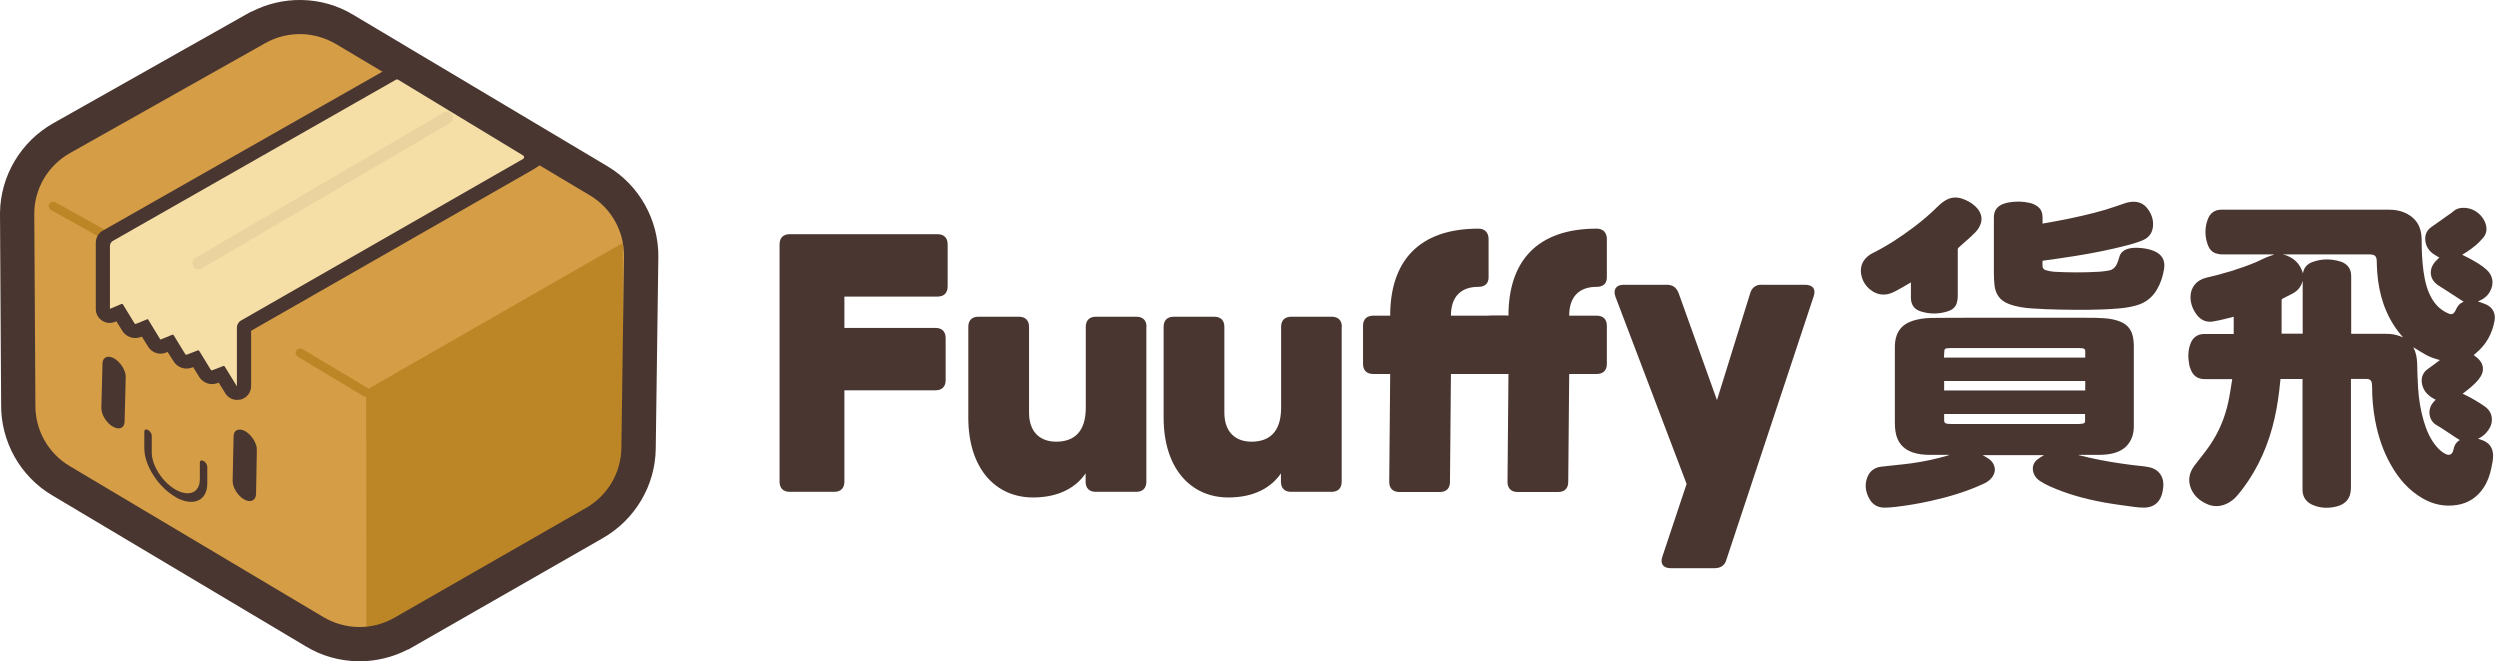 <svg width="397" height="105" viewBox="0 0 397 105" fill="none" xmlns="http://www.w3.org/2000/svg">
<g clip-path="url(#clip0_203_5863)">
<path d="M134.089 47.085V52.073H148.557C149.591 52.073 150.169 52.651 150.169 53.685V60.368C150.169 61.402 149.591 61.98 148.557 61.98H134.089V76.49C134.089 77.524 133.51 78.102 132.476 78.102H125.408C124.374 78.102 123.795 77.524 123.795 76.49V38.803C123.795 37.77 124.374 37.191 125.408 37.191H148.874C149.907 37.191 150.486 37.77 150.486 38.803V45.486C150.486 46.52 149.907 47.098 148.874 47.098H134.089V47.085Z" fill="#4A3630"/>
<path d="M182.041 51.894V76.49C182.041 77.524 181.463 78.102 180.429 78.102H174.008C172.974 78.102 172.396 77.524 172.396 76.49V75.167C170.88 77.4 168.152 78.998 164.045 78.998C158.065 78.998 153.766 74.368 153.766 66.335V51.907C153.766 50.874 154.345 50.295 155.378 50.295H161.799C162.833 50.295 163.411 50.874 163.411 51.907V65.508C163.411 68.719 165.272 70.138 167.724 70.138C170.618 70.138 172.423 68.526 172.423 64.736V51.907C172.423 50.874 173.002 50.295 174.035 50.295H180.457C181.49 50.295 182.069 50.874 182.069 51.907L182.041 51.894Z" fill="#4A3630"/>
<path d="M213.059 51.894V76.49C213.059 77.524 212.48 78.102 211.447 78.102H205.026C203.992 78.102 203.413 77.524 203.413 76.49V75.167C201.898 77.4 199.169 78.998 195.063 78.998C189.083 78.998 184.784 74.368 184.784 66.335V51.907C184.784 50.874 185.362 50.295 186.396 50.295H192.817C193.85 50.295 194.429 50.874 194.429 51.907V65.508C194.429 68.719 196.289 70.138 198.742 70.138C201.636 70.138 203.441 68.526 203.441 64.736V51.907C203.441 50.874 204.02 50.295 205.053 50.295H211.474C212.508 50.295 213.087 50.874 213.087 51.907L213.059 51.894Z" fill="#4A3630"/>
<path d="M230.408 50.13H239.102C240.136 50.13 240.715 50.709 240.715 51.742V57.778C240.715 58.811 240.136 59.39 239.102 59.39H230.408L230.256 76.518C230.256 77.551 229.677 78.13 228.644 78.13H222.222C221.189 78.13 220.61 77.551 220.61 76.518L220.762 59.39H218.061C217.028 59.39 216.449 58.811 216.449 57.778V51.742C216.449 50.709 217.028 50.13 218.061 50.13H220.762C220.762 41.587 225.199 36.309 234.776 36.309C235.809 36.309 236.388 36.957 236.388 37.976V44.012C236.388 45.045 235.809 45.555 234.72 45.555C232.089 45.555 230.408 47.029 230.408 50.116V50.13Z" fill="#4A3630"/>
<path d="M249.189 50.13H253.557C254.591 50.13 255.169 50.709 255.169 51.742V57.778C255.169 58.811 254.591 59.39 253.557 59.39H249.189L249.037 76.518C249.037 77.551 248.459 78.13 247.425 78.13H241.004C239.97 78.13 239.392 77.551 239.392 76.518L239.543 59.39H236.843C235.809 59.39 235.23 58.811 235.23 57.778V51.742C235.23 50.709 235.809 50.13 236.843 50.13H239.543C239.543 41.587 243.98 36.309 253.557 36.309C254.591 36.309 255.169 36.957 255.169 37.976V44.012C255.169 45.045 254.591 45.555 253.502 45.555C250.87 45.555 249.189 47.029 249.189 50.116V50.13Z" fill="#4A3630"/>
<path d="M279.724 45.224H286.669C287.827 45.224 288.406 45.872 288.02 47.029L274.13 88.947C273.868 89.843 273.165 90.228 272.27 90.228H265.325C264.167 90.228 263.589 89.581 263.974 88.423L267.833 76.848L256.52 47.085C256.134 45.996 256.644 45.224 257.801 45.224H264.746C265.642 45.224 266.22 45.679 266.551 46.506L272.656 63.537L277.933 46.561C278.195 45.665 278.829 45.211 279.738 45.211L279.724 45.224Z" fill="#4A3630"/>
<path d="M57.047 105C57.047 105 56.923 105 56.854 105C53.933 104.972 51.067 104.159 48.587 102.657L8.281 78.653C3.224 75.663 0.11 70.124 0.179 64.213L0 33.815C0.069 27.931 3.307 22.474 8.461 19.567L39.85 1.86H39.933C42.372 0.606 45.087 -0.041 47.815 9.02335e-07C50.736 0.028 53.602 0.841 56.083 2.343L96.443 26.388C101.5 29.378 104.614 34.931 104.545 40.843L104.132 71.254C104.063 77.124 100.825 82.567 95.671 85.488L64.819 103.154H64.736C62.366 104.38 59.721 105.014 57.047 105.014V105ZM47.594 7.289C46.01 7.289 44.439 7.703 43.061 8.474L12.043 25.919C9.15 27.545 7.344 30.604 7.317 33.884L7.496 64.281C7.441 67.602 9.177 70.703 12.03 72.398L52.348 96.415C53.754 97.242 55.366 97.697 56.978 97.724C58.591 97.752 60.203 97.339 61.622 96.539L92.034 79.094C94.927 77.469 96.76 74.409 96.801 71.102L97.215 40.705C97.27 37.398 95.534 34.297 92.681 32.602L52.376 8.585C50.971 7.758 49.358 7.303 47.746 7.276C47.746 7.276 47.65 7.276 47.608 7.276L47.594 7.289Z" fill="#4A3630"/>
<path d="M56.91 101.362C54.636 101.335 52.417 100.715 50.461 99.53L10.155 75.539C6.187 73.169 3.762 68.856 3.831 64.24L3.652 33.843C3.707 29.226 6.256 24.968 10.28 22.723L41.297 5.264C43.282 4.175 45.528 3.583 47.801 3.61C50.075 3.638 52.293 4.258 54.25 5.443L94.555 29.461C98.524 31.831 100.949 36.144 100.88 40.76L100.467 71.157C100.411 75.774 97.862 80.031 93.866 82.278L63.427 99.722C61.415 100.811 59.169 101.376 56.896 101.348L56.91 101.362Z" fill="#D59E46"/>
<path d="M58.177 99.53L58.15 61.939L98.909 38.569L98.965 72.591L98.4 77.965L63.413 99.709L58.177 99.53Z" fill="#BC8626"/>
<path d="M16.508 37.921C16.384 37.921 16.274 37.894 16.15 37.839L8.075 33.346C7.744 33.14 7.634 32.699 7.841 32.368C8.047 32.037 8.488 31.927 8.819 32.134L16.894 36.626C17.224 36.833 17.335 37.274 17.128 37.604C17.004 37.811 16.77 37.935 16.508 37.935V37.921Z" fill="#BC8626"/>
<path d="M58.15 63.028C58.026 63.028 57.915 63 57.791 62.945L47.291 56.648C46.961 56.441 46.85 56 47.057 55.669C47.264 55.339 47.705 55.228 48.035 55.435L58.535 61.705C58.866 61.911 58.976 62.352 58.77 62.683C58.618 62.917 58.384 63.041 58.15 63.041V63.028Z" fill="#BC8626"/>
<path d="M47.774 5.415C49.703 5.443 51.618 5.98 53.341 6.986L93.646 31.004C97.077 33.043 99.144 36.736 99.089 40.732L98.675 71.13C98.62 75.126 96.457 78.764 92.971 80.707L62.532 98.152C60.782 99.13 58.866 99.598 56.937 99.571C55.008 99.543 53.093 99.006 51.37 98L11.065 74.01C7.634 71.971 5.567 68.278 5.622 64.281L5.443 33.884C5.47 29.888 7.661 26.25 11.12 24.307L42.152 6.835C43.902 5.856 45.844 5.388 47.774 5.415ZM47.801 1.86C45.224 1.833 42.661 2.48 40.402 3.72H40.346L9.384 21.179C4.823 23.756 1.929 28.579 1.874 33.801L2.053 64.199C1.998 69.435 4.74 74.368 9.246 77.041L49.551 101.059C51.77 102.396 54.319 103.098 56.882 103.126C59.459 103.154 62.022 102.506 64.281 101.266H64.337L94.776 83.848C99.337 81.272 102.23 76.449 102.285 71.226L102.699 40.829C102.754 35.593 100.012 30.66 95.506 27.986L55.132 3.941C52.913 2.604 50.406 1.902 47.801 1.874V1.86Z" fill="#4A3630"/>
<path d="M17.9 67.74C16.894 67.148 16.067 65.811 16.095 64.778L16.274 57.709C16.301 56.703 17.155 56.344 18.161 56.937C19.167 57.529 19.994 58.866 19.966 59.858L19.787 66.955C19.76 67.988 18.905 68.347 17.9 67.726V67.74Z" fill="#4A3630"/>
<path d="M38.748 79.301C37.742 78.709 36.915 77.372 36.943 76.339L37.094 69.27C37.122 68.264 37.949 67.906 38.982 68.498C39.988 69.091 40.815 70.427 40.787 71.419L40.663 78.488C40.608 79.522 39.74 79.88 38.734 79.287L38.748 79.301Z" fill="#4A3630"/>
<path d="M27.917 78.943C25.161 77.4 22.915 73.913 22.915 71.199V68.539C22.915 68.209 23.177 68.098 23.508 68.278C23.839 68.457 24.1 68.87 24.1 69.201V71.86C24.1 73.927 25.809 76.587 27.917 77.772C30.026 78.957 31.734 78.213 31.734 76.118V73.459C31.734 73.128 31.996 73.018 32.327 73.197C32.657 73.376 32.919 73.789 32.919 74.12V76.779C32.919 79.535 30.673 80.5 27.917 78.971V78.943Z" fill="#4A3630"/>
<path d="M63.055 12.539L17.459 38.514V49.041L19.291 48.27C19.374 48.242 19.498 48.27 19.526 48.352L21.358 51.343C21.413 51.425 21.51 51.467 21.593 51.425L23.425 50.681C23.425 50.681 23.48 50.681 23.508 50.709L25.437 53.878C25.437 53.878 25.492 53.906 25.52 53.906L27.352 53.161C27.435 53.134 27.559 53.161 27.587 53.244L29.419 56.234C29.474 56.317 29.571 56.358 29.654 56.317L31.404 55.642C31.486 55.614 31.61 55.642 31.638 55.724L33.471 58.715C33.526 58.797 33.622 58.839 33.705 58.797L35.455 58.122C35.537 58.094 35.661 58.122 35.689 58.205L37.618 61.346V51.177L83.531 24.968L63.069 12.553L63.055 12.539Z" fill="#4A3630"/>
<path d="M37.659 63.51C36.888 63.51 36.185 63.124 35.772 62.449L34.738 60.768L34.587 60.823C33.498 61.264 32.244 60.85 31.624 59.844L30.673 58.301L30.522 58.356C29.433 58.797 28.179 58.384 27.559 57.378L26.608 55.876L26.346 56C25.313 56.413 24.128 56.028 23.535 55.077L22.529 53.451L22.378 53.506C21.289 53.947 20.035 53.533 19.415 52.528L18.492 51.026L18.258 51.108C17.583 51.398 16.784 51.315 16.191 50.902C15.571 50.488 15.213 49.813 15.213 49.069V38.541C15.213 37.742 15.626 36.998 16.343 36.612L61.967 10.679C62.683 10.293 63.537 10.293 64.213 10.707L84.703 23.122C85.378 23.535 85.764 24.279 85.764 25.051C85.764 26.236 86.439 25.823 84.634 26.939L39.878 52.528V61.305C39.878 62.311 39.23 63.165 38.252 63.441C38.073 63.468 37.866 63.496 37.659 63.496V63.51ZM31.514 53.396C32.34 53.396 33.112 53.809 33.581 54.553L34.532 56.096L34.683 56.041C34.945 55.959 35.179 55.89 35.455 55.862V51.218C35.455 50.419 35.868 49.675 36.585 49.289L79.205 24.955L63.055 15.13L19.677 39.782V46.051C20.394 46.134 21.041 46.547 21.427 47.209L22.378 48.711L22.64 48.587C23.673 48.173 24.858 48.559 25.451 49.51L26.457 51.136L26.608 51.081C27.697 50.64 28.951 51.053 29.571 52.059L30.522 53.561L30.673 53.506C30.935 53.451 31.238 53.382 31.527 53.382L31.514 53.396ZM25.754 54.402C25.754 54.402 25.754 54.429 25.754 54.402V54.402Z" fill="#4A3630"/>
<path d="M62.917 12.636L17.927 38.252C17.638 38.431 17.459 38.721 17.459 39.051V49.041L19.291 48.27C19.374 48.242 19.498 48.27 19.526 48.352L21.358 51.343C21.413 51.425 21.51 51.467 21.593 51.425L23.425 50.681C23.425 50.681 23.48 50.681 23.508 50.709L25.437 53.878C25.437 53.878 25.492 53.906 25.52 53.906L27.352 53.161C27.435 53.134 27.559 53.161 27.587 53.244L29.419 56.234C29.474 56.317 29.571 56.358 29.654 56.317L31.404 55.642C31.486 55.614 31.61 55.642 31.638 55.724L33.471 58.715C33.526 58.797 33.622 58.839 33.705 58.797L35.455 58.122C35.537 58.094 35.661 58.122 35.689 58.205L37.618 61.346V52.032C37.618 51.563 37.88 51.108 38.266 50.902L83.077 25.23C83.284 25.106 83.284 24.817 83.077 24.693L63.207 12.65C63.207 12.65 63 12.595 62.917 12.622V12.636Z" fill="#F6DFA7"/>
<path d="M31.528 42.772C31.197 42.772 30.88 42.593 30.701 42.276C30.439 41.807 30.577 41.215 31.059 40.939L70.482 17.845C70.951 17.583 71.543 17.721 71.819 18.203C72.094 18.685 71.943 19.264 71.461 19.539L32.037 42.62C31.886 42.744 31.707 42.772 31.541 42.772H31.528Z" fill="#EAD39E"/>
<path d="M365.695 60.189H362.14C362.085 60.754 362.03 61.319 361.961 61.884C361.492 65.99 360.528 69.945 358.626 73.638C357.703 75.429 356.614 77.124 355.305 78.654C354.602 79.48 353.72 80.087 352.632 80.307C351.764 80.472 350.951 80.307 350.179 79.907C349.146 79.384 348.333 78.612 347.906 77.524C347.382 76.187 347.685 74.961 348.539 73.858C349.325 72.825 350.152 71.833 350.896 70.758C352.343 68.65 353.321 66.321 353.858 63.813C354.106 62.656 354.272 61.471 354.465 60.299C354.465 60.272 354.465 60.244 354.465 60.203C354.382 60.203 354.299 60.203 354.217 60.203C352.839 60.203 351.474 60.203 350.096 60.203C349.132 60.203 348.415 59.803 348.002 58.935C347.837 58.604 347.699 58.232 347.644 57.874C347.437 56.744 347.437 55.628 347.864 54.539C348.14 53.837 348.608 53.327 349.352 53.12C349.6 53.051 349.876 53.037 350.124 53.037C351.571 53.037 353.018 53.037 354.465 53.037H354.713V50.295C354.23 50.419 353.748 50.557 353.266 50.667C352.659 50.805 352.053 50.957 351.433 51.053C350.386 51.218 349.518 50.86 348.87 50.02C348.222 49.179 347.864 48.228 347.85 47.167C347.85 45.652 348.801 44.467 350.331 44.108C353.032 43.488 355.663 42.703 358.226 41.642C358.764 41.421 359.26 41.132 359.797 40.911C360.183 40.746 360.596 40.622 360.996 40.471C361.037 40.471 361.065 40.443 361.106 40.402H360.9C358.226 40.402 355.553 40.402 352.894 40.402C352.535 40.402 352.163 40.333 351.833 40.222C351.213 40.002 350.827 39.506 350.606 38.913C350.11 37.549 350.083 36.171 350.606 34.807C350.992 33.774 351.75 33.291 352.839 33.291C361.616 33.291 370.407 33.291 379.185 33.291C380.301 33.291 381.376 33.457 382.368 34.022C383.567 34.697 384.27 35.717 384.476 37.067C384.532 37.411 384.545 37.756 384.559 38.114C384.559 39.768 384.628 41.407 384.848 43.047C385.069 44.618 385.413 46.161 386.254 47.539C386.874 48.559 387.715 49.317 388.817 49.785C389.327 49.992 389.616 49.882 389.892 49.4C389.961 49.276 390.016 49.138 390.085 49C390.305 48.532 390.622 48.173 391.118 47.967C391.159 47.953 391.187 47.925 391.228 47.911C390.154 47.209 389.065 46.52 387.99 45.817C387.673 45.61 387.329 45.417 387.026 45.197C385.882 44.343 385.675 42.965 386.516 41.793C386.695 41.545 386.943 41.325 387.15 41.104C387.219 41.022 387.315 40.967 387.37 40.911C387.012 40.691 386.64 40.498 386.309 40.25C385.551 39.657 385.124 38.872 385.124 37.88C385.124 37.094 385.482 36.488 386.13 36.033C387.191 35.289 388.238 34.545 389.285 33.801C389.492 33.65 389.685 33.457 389.906 33.319C390.415 33.016 390.98 32.974 391.559 33.016C393.047 33.14 394.398 34.27 394.77 35.73C394.963 36.488 394.825 37.177 394.315 37.77C393.585 38.652 392.689 39.368 391.724 40.002C391.49 40.154 391.242 40.305 390.994 40.457C391.421 40.677 391.835 40.87 392.248 41.091C393.171 41.6 394.081 42.11 394.866 42.827C395.913 43.764 396.093 45.1 395.39 46.327C394.976 47.043 394.384 47.498 393.64 47.801C393.585 47.815 393.543 47.843 393.488 47.87C393.488 47.87 393.474 47.884 393.488 47.87C393.929 48.022 394.384 48.16 394.811 48.352C395.858 48.849 396.341 49.772 396.134 50.915C395.776 52.968 394.825 54.691 393.226 56.041C393.089 56.152 392.965 56.262 392.827 56.386C393.033 56.551 393.24 56.689 393.419 56.854C393.902 57.282 394.232 57.778 394.287 58.439C394.329 58.935 394.177 59.39 393.915 59.803C393.488 60.506 392.882 61.043 392.276 61.567C391.89 61.898 391.476 62.201 391.063 62.532C391.228 62.6 391.366 62.669 391.518 62.738C392.565 63.248 393.571 63.841 394.522 64.502C395.321 65.053 395.762 65.797 395.707 66.789C395.665 67.52 395.321 68.14 394.852 68.677C394.508 69.077 394.095 69.394 393.612 69.628C393.585 69.628 393.557 69.656 393.516 69.683C393.764 69.766 394.012 69.835 394.232 69.917C395.293 70.317 395.858 71.102 395.9 72.246C395.927 72.976 395.762 73.693 395.61 74.396C395.376 75.484 395.018 76.518 394.398 77.441C393.378 78.984 391.959 79.921 390.126 80.197C388.224 80.486 386.433 80.128 384.752 79.163C382.533 77.896 380.935 76.049 379.695 73.858C378.427 71.64 377.642 69.256 377.173 66.748C376.843 64.998 376.691 63.234 376.691 61.457C376.691 61.291 376.677 61.14 376.663 60.974C376.608 60.423 376.36 60.189 375.795 60.175C375.175 60.161 374.541 60.175 373.921 60.175C373.728 60.175 373.549 60.175 373.329 60.175V60.451C373.329 66.128 373.315 71.805 373.329 77.482C373.329 79.191 372.433 80.073 371.083 80.417C369.815 80.748 368.547 80.721 367.321 80.211C366.453 79.852 365.86 79.246 365.681 78.295C365.64 78.075 365.64 77.841 365.64 77.606C365.64 71.902 365.64 66.183 365.64 60.478V60.203L365.695 60.189ZM362.498 40.388C364.124 40.801 365.226 41.752 365.709 43.406C365.846 42.51 366.37 41.931 367.169 41.628C368.657 41.063 370.173 41.077 371.675 41.532C372.24 41.711 372.722 42.028 373.039 42.537C373.301 42.965 373.37 43.433 373.37 43.915C373.37 46.85 373.37 49.785 373.37 52.734V53.01H373.632C375.382 53.01 377.146 53.01 378.896 53.01C379.612 53.01 380.315 53.093 380.99 53.341C381.183 53.41 381.39 53.492 381.61 53.575C381.362 53.272 381.114 53.01 380.894 52.721C378.744 49.923 377.766 46.713 377.504 43.24C377.449 42.593 377.449 41.945 377.421 41.311C377.394 40.925 377.27 40.594 376.856 40.471C376.663 40.415 376.457 40.402 376.264 40.402C372.64 40.402 369.03 40.402 365.406 40.402H362.498V40.388ZM390.636 69.89C390.429 69.766 390.222 69.642 390.03 69.518C389.465 69.146 388.913 68.774 388.348 68.402C387.866 68.085 387.398 67.768 386.902 67.492C385.758 66.858 385.372 65.136 386.364 63.937C386.502 63.772 386.64 63.634 386.791 63.468C386.736 63.441 386.681 63.427 386.64 63.4C385.758 62.945 385.028 62.311 384.711 61.333C384.38 60.313 384.559 59.252 385.593 58.549C386.171 58.163 386.722 57.722 387.287 57.309C387.343 57.268 387.384 57.226 387.453 57.171C386.654 56.978 385.909 56.717 385.234 56.344C384.559 55.972 383.898 55.545 383.236 55.146C383.65 55.931 383.815 56.785 383.843 57.695C383.87 59.004 383.911 60.299 383.994 61.608C384.104 63.372 384.38 65.122 384.876 66.817C385.317 68.319 385.909 69.738 386.943 70.937C387.356 71.419 387.811 71.833 388.39 72.108C388.955 72.37 389.382 72.177 389.561 71.585C389.561 71.543 389.589 71.502 389.589 71.474C389.713 70.813 389.988 70.234 390.608 69.89H390.636ZM365.681 44.66H365.654C365.654 44.66 365.64 44.701 365.626 44.715C365.392 45.555 364.868 46.175 364.11 46.589C363.573 46.878 363.035 47.154 362.498 47.415C362.374 47.484 362.319 47.539 362.319 47.691C362.319 49.386 362.319 51.094 362.319 52.789V52.982H365.667V44.66H365.681Z" fill="#4A3630"/>
<path d="M330.144 72.287C330.695 72.425 331.26 72.563 331.825 72.687C334.126 73.211 336.468 73.583 338.811 73.872C339.638 73.969 340.465 74.024 341.264 74.189C343.028 74.547 343.73 76.008 343.51 77.482C343.455 77.854 343.4 78.226 343.289 78.585C342.876 79.852 341.966 80.555 340.602 80.61C340.051 80.624 339.486 80.569 338.935 80.5C337.323 80.28 335.697 80.073 334.098 79.784C331.163 79.246 328.297 78.474 325.555 77.248C325.004 77 324.453 76.711 323.943 76.38C323.35 75.98 322.923 75.415 322.827 74.657C322.744 73.941 323.02 73.362 323.571 72.935C323.888 72.687 324.246 72.494 324.591 72.274H314.848C315.138 72.453 315.4 72.604 315.661 72.756C316.02 72.976 316.323 73.266 316.53 73.638C316.957 74.437 316.819 75.167 316.295 75.856C315.937 76.325 315.441 76.628 314.904 76.862C312.244 78.089 309.447 78.915 306.594 79.549C304.734 79.963 302.86 80.28 300.972 80.5C300.38 80.569 299.774 80.624 299.181 80.61C298.203 80.597 297.417 80.156 296.907 79.301C296.246 78.171 296.053 76.972 296.549 75.746C296.935 74.781 297.707 74.23 298.74 74.106C300.339 73.913 301.951 73.789 303.549 73.569C305.533 73.293 307.504 72.88 309.433 72.301C309.461 72.301 309.488 72.274 309.516 72.232H309.309C308.372 72.232 307.435 72.232 306.498 72.232C305.547 72.232 304.624 72.15 303.715 71.833C302.157 71.295 301.276 70.193 301.014 68.594C300.931 68.112 300.904 67.616 300.904 67.134C300.904 63.179 300.904 59.224 300.904 55.27C300.904 54.608 300.945 53.947 301.179 53.299C301.565 52.197 302.337 51.48 303.411 51.067C304.459 50.654 305.561 50.516 306.677 50.488C308.413 50.461 310.163 50.474 311.9 50.461C318.362 50.461 324.839 50.461 331.301 50.461C332.224 50.461 333.148 50.461 334.057 50.53C334.98 50.585 335.89 50.736 336.744 51.094C337.97 51.591 338.604 52.555 338.77 53.837C338.825 54.209 338.852 54.594 338.852 54.98C338.852 59.224 338.866 63.468 338.852 67.713C338.852 68.884 338.522 69.972 337.681 70.841C337.144 71.406 336.455 71.736 335.724 71.943C334.925 72.163 334.098 72.232 333.272 72.232C332.293 72.232 331.301 72.232 330.323 72.232H330.102V72.274L330.144 72.287ZM331.122 65.742H308.73C308.73 66.1 308.717 66.459 308.73 66.803C308.744 67.106 308.882 67.23 309.185 67.285C309.364 67.313 309.543 67.327 309.722 67.327C316.53 67.327 323.337 67.327 330.13 67.327C330.35 67.327 330.571 67.299 330.791 67.258C330.984 67.217 331.108 67.079 331.108 66.886C331.108 66.514 331.108 66.142 331.108 65.742H331.122ZM308.73 62.008H331.136V60.506H308.73V62.008ZM331.136 56.785C331.136 56.441 331.136 56.096 331.136 55.752C331.136 55.49 330.998 55.352 330.722 55.311C330.543 55.283 330.35 55.27 330.157 55.27C323.35 55.27 316.53 55.27 309.722 55.27C309.53 55.27 309.337 55.283 309.144 55.311C308.965 55.339 308.799 55.421 308.772 55.614C308.73 56 308.73 56.4 308.703 56.785H331.122H331.136Z" fill="#4A3630"/>
<path d="M324.343 35.51C325.293 35.344 326.217 35.179 327.14 35C329.565 34.532 331.963 34.008 334.333 33.305C335.38 33.002 336.413 32.616 337.447 32.272C338.039 32.079 338.646 31.982 339.266 32.065C339.913 32.161 340.465 32.451 340.892 32.961C341.594 33.815 341.994 34.793 341.898 35.91C341.815 36.957 341.264 37.715 340.327 38.128C339.569 38.459 338.756 38.693 337.957 38.913C335.132 39.657 332.266 40.222 329.372 40.677C327.746 40.939 326.106 41.16 324.467 41.394C324.425 41.394 324.384 41.394 324.356 41.407C324.356 41.711 324.329 42.014 324.356 42.317C324.398 42.648 324.632 42.854 324.935 42.923C325.348 43.033 325.776 43.13 326.203 43.157C328.628 43.282 331.039 43.295 333.465 43.144C333.933 43.116 334.402 43.033 334.856 42.965C335.545 42.854 335.972 42.4 336.22 41.78C336.344 41.476 336.455 41.16 336.537 40.843C336.73 40.112 337.24 39.713 337.929 39.506C338.591 39.313 339.266 39.327 339.955 39.382C340.685 39.451 341.388 39.575 342.063 39.864C343.317 40.388 343.868 41.325 343.661 42.675C343.482 43.833 343.124 44.949 342.531 45.969C341.801 47.209 340.768 48.049 339.376 48.463C338.411 48.752 337.419 48.904 336.427 48.986C333.341 49.248 330.24 49.221 327.154 49.165C325.693 49.138 324.218 49.083 322.758 48.986C321.463 48.904 320.167 48.724 318.941 48.242C317.618 47.732 316.902 46.74 316.736 45.362C316.667 44.728 316.626 44.081 316.626 43.433C316.626 40.471 316.626 37.508 316.626 34.532C316.626 33.512 317.081 32.809 318.018 32.423C318.307 32.313 318.596 32.217 318.9 32.161C320.03 31.955 321.173 31.955 322.303 32.217C322.758 32.313 323.185 32.506 323.557 32.782C324.136 33.209 324.356 33.801 324.356 34.504C324.356 34.821 324.356 35.152 324.356 35.482L324.343 35.51Z" fill="#4A3630"/>
<path d="M303.425 44.852C302.888 45.169 302.392 45.486 301.868 45.762C301.317 46.065 300.766 46.396 300.173 46.602C299.043 46.974 297.968 46.768 297.018 46.01C296.232 45.39 295.736 44.577 295.557 43.571C295.364 42.427 295.709 41.463 296.591 40.705C296.811 40.512 297.073 40.346 297.348 40.209C299.691 39.051 301.854 37.618 303.935 36.047C305.272 35.041 306.553 33.953 307.738 32.768C308.165 32.341 308.634 31.968 309.171 31.693C309.984 31.279 310.811 31.279 311.652 31.569C312.382 31.831 313.071 32.189 313.636 32.726C314.049 33.112 314.394 33.539 314.559 34.091C314.779 34.821 314.628 35.496 314.256 36.144C313.939 36.695 313.484 37.108 313.029 37.535C312.368 38.142 311.693 38.734 311.031 39.313C310.935 39.396 310.894 39.492 310.894 39.616C310.894 42.11 310.894 44.591 310.894 47.085C310.894 47.443 310.825 47.815 310.728 48.146C310.522 48.807 310.012 49.207 309.378 49.413C307.917 49.896 306.443 49.91 304.982 49.441C303.963 49.11 303.467 48.38 303.453 47.305C303.453 46.492 303.453 45.693 303.453 44.88C303.453 44.88 303.453 44.88 303.453 44.825L303.425 44.852Z" fill="#4A3630"/>
</g>
<defs>
<clipPath id="clip0_203_5863">
<rect width="396.217" height="105" fill="white"/>
</clipPath>
</defs>
</svg>
